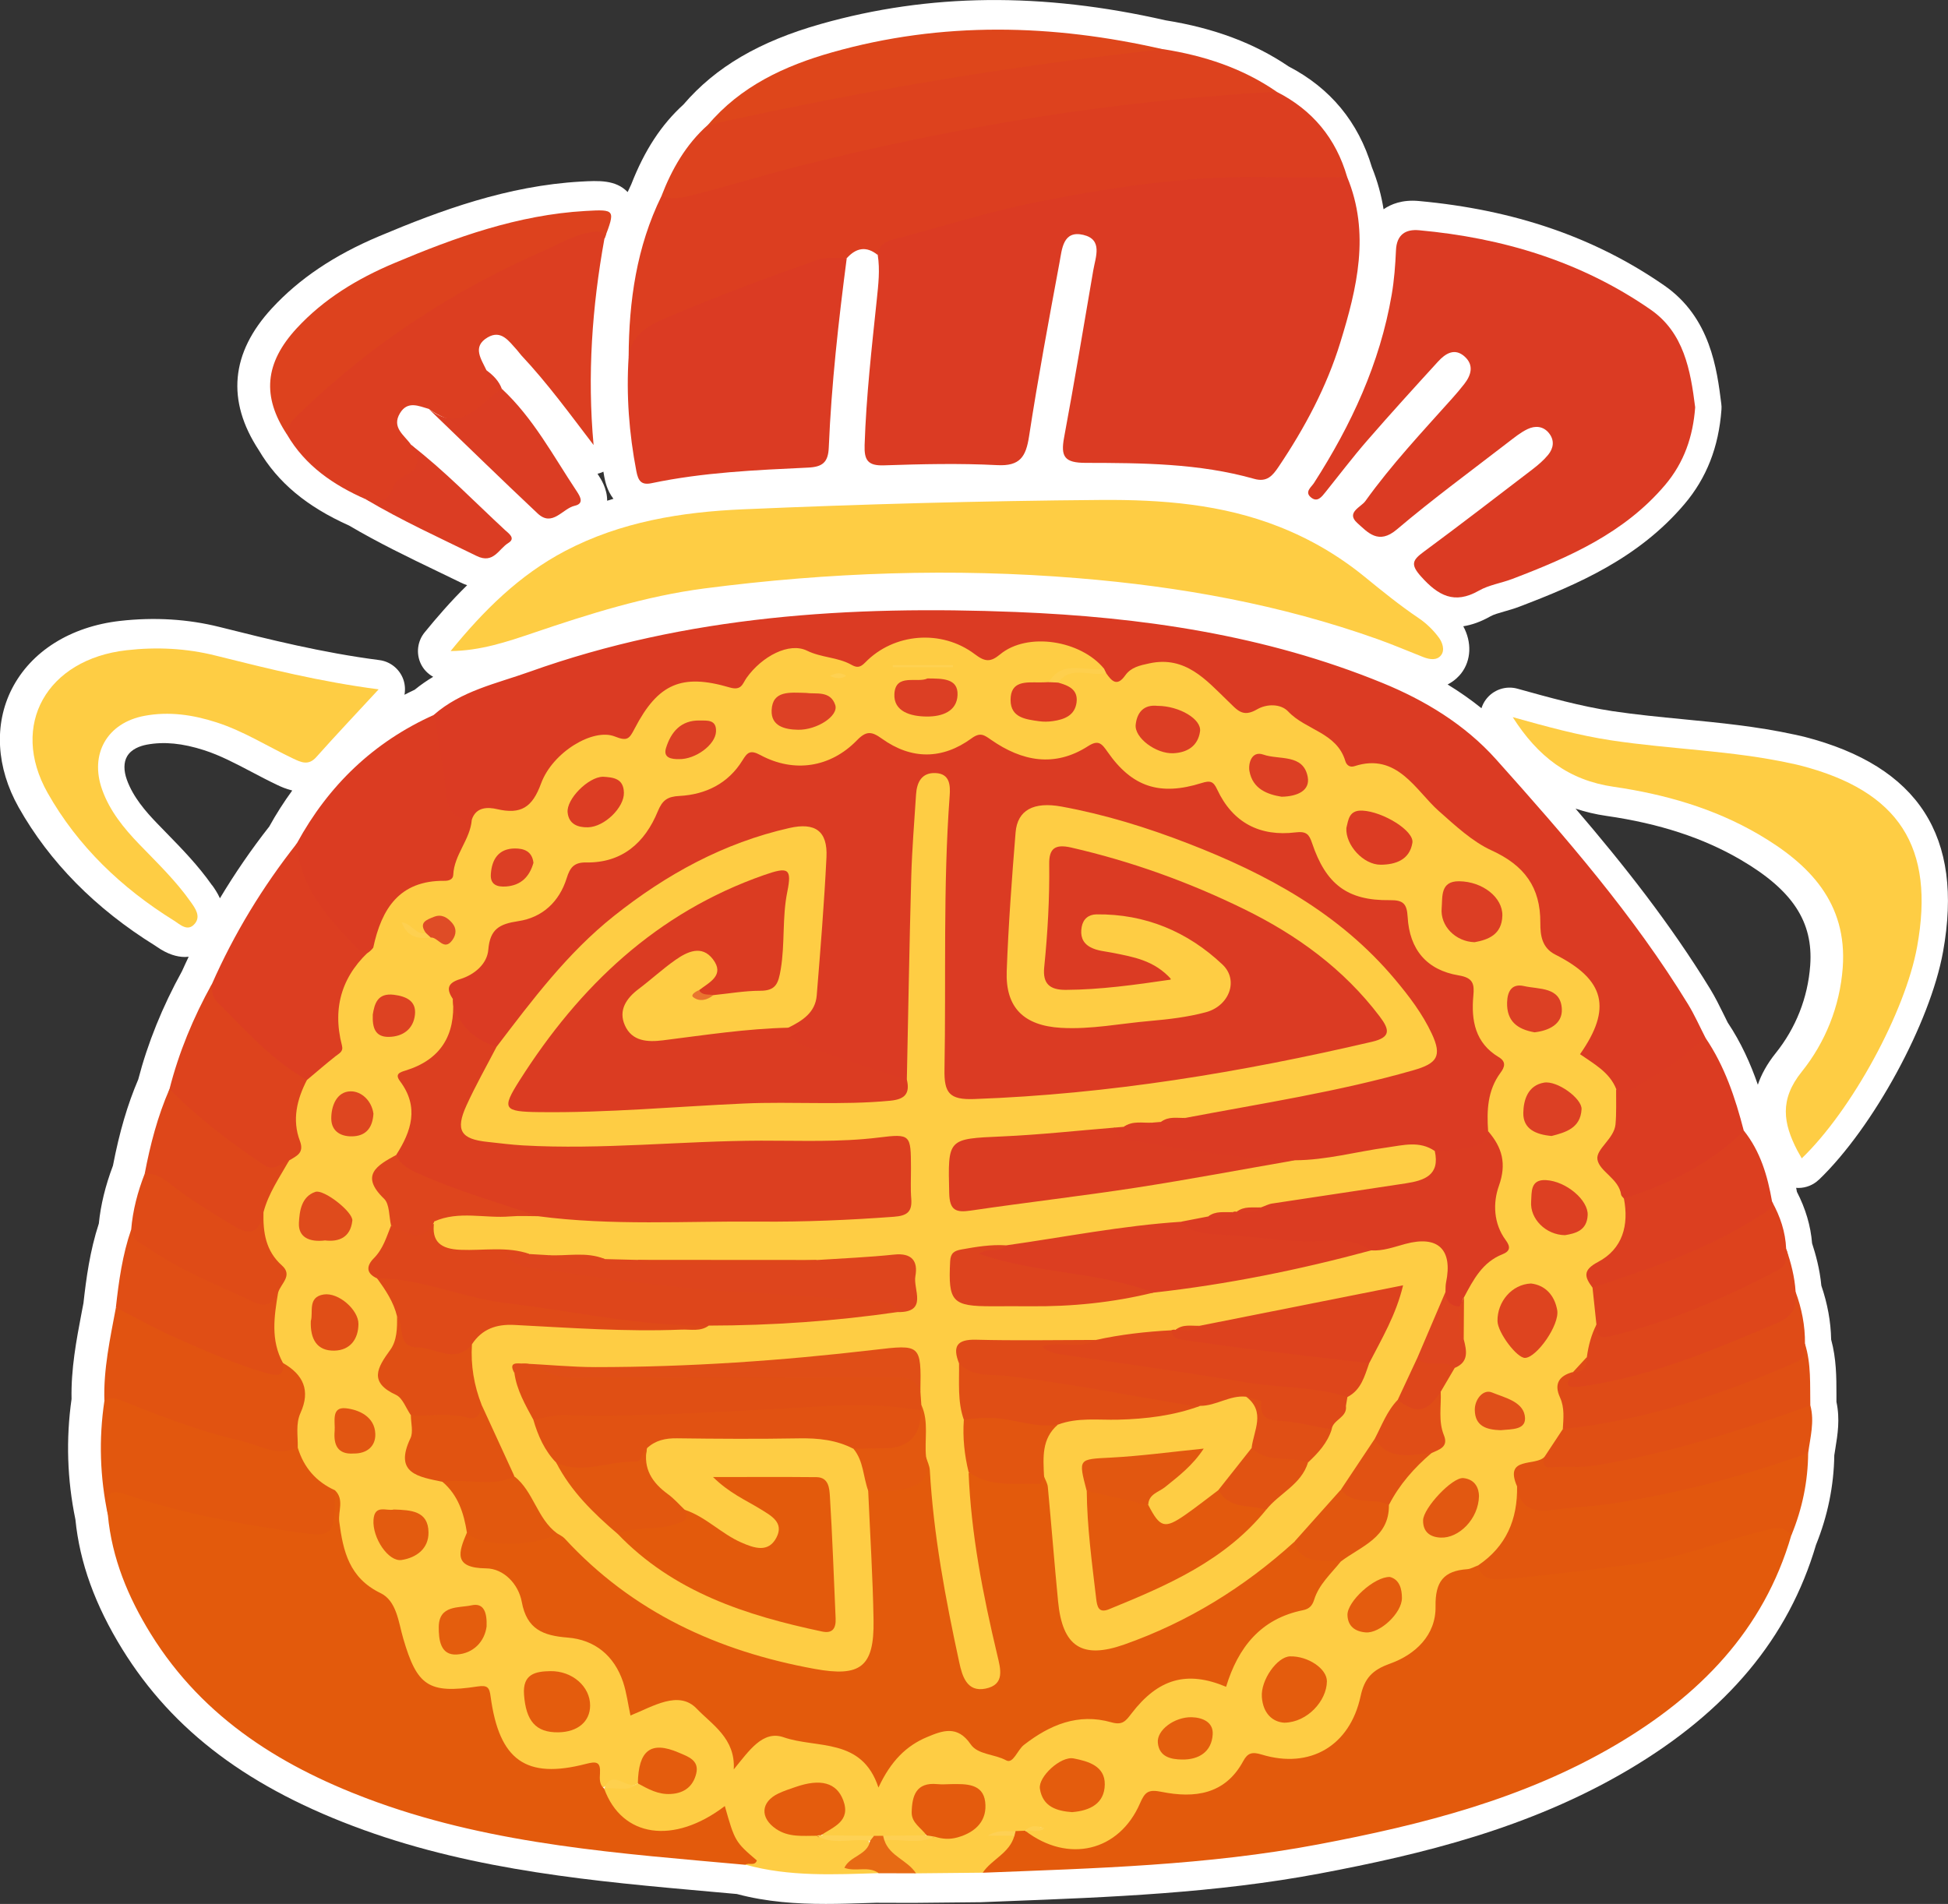 <?xml version="1.0" encoding="UTF-8"?><svg id="Layer_2" xmlns="http://www.w3.org/2000/svg" viewBox="0 0 353.41 345.48"><rect x="0" y="0" width="353.41" height="345.48" fill="#333333" stroke="none"/><defs><style>.cls-1{fill:#df4a18;}.cls-1,.cls-2,.cls-3,.cls-4,.cls-5,.cls-6,.cls-7,.cls-8,.cls-9,.cls-10,.cls-11,.cls-12,.cls-13,.cls-14,.cls-15,.cls-16,.cls-17,.cls-18,.cls-19,.cls-20,.cls-21,.cls-22,.cls-23,.cls-24,.cls-25,.cls-26,.cls-27,.cls-28,.cls-29,.cls-30,.cls-31,.cls-32,.cls-33,.cls-34,.cls-35,.cls-36,.cls-37,.cls-38,.cls-39,.cls-40,.cls-41,.cls-42,.cls-43,.cls-44,.cls-45,.cls-46,.cls-47,.cls-48,.cls-49,.cls-50,.cls-51,.cls-52,.cls-53,.cls-54,.cls-55,.cls-56,.cls-57,.cls-58,.cls-59,.cls-60,.cls-61,.cls-62,.cls-63,.cls-64,.cls-65,.cls-66,.cls-67{stroke-width:0px;}.cls-2{fill:#df4b1c;}.cls-3{fill:#df4b17;}.cls-4{fill:#df4c26;}.cls-5{fill:#dd4022;}.cls-6{fill:#e04e15;}.cls-7{fill:#e04e17;}.cls-8{fill:#db3b23;}.cls-9{fill:#e25612;}.cls-10{fill:#e25710;}.cls-11{fill:#e25510;}.cls-12{fill:#e2570f;}.cls-13{fill:#e2570e;}.cls-14{fill:#e2580e;}.cls-15{fill:#e25811;}.cls-16{fill:#dd4125;}.cls-17{fill:#e04f19;}.cls-18{fill:#e04f15;}.cls-19{fill:#e04f14;}.cls-20{fill:#e45e0e;}.cls-21{fill:#e45b0d;}.cls-22{fill:#e04d17;}.cls-23{fill:#e35b0f;}.cls-24{fill:#e35a0c;}.cls-25{fill:#e45d0d;}.cls-26{fill:#e3590d;}.cls-27{fill:#e3580f;}.cls-28{fill:#e45c0d;}.cls-29{fill:#e45c0e;}.cls-30{fill:#de441f;}.cls-31{fill:#de451d;}.cls-32{fill:#de451f;}.cls-33{fill:#e15212;}.cls-34{fill:#e15213;}.cls-35{fill:#e15311;}.cls-36{fill:#e15312;}.cls-37{fill:#de461b;}.cls-38{fill:#dd421e;}.cls-39{fill:#dd421d;}.cls-40{fill:#dd4222;}.cls-41{fill:#de471b;}.cls-42{fill:#de471a;}.cls-43{fill:#de4620;}.cls-44{fill:#dd431e;}.cls-45{fill:#dd431d;}.cls-46{fill:#dc3d23;}.cls-47{fill:#dc4024;}.cls-48{fill:#dc3c23;}.cls-49{fill:#db3d23;}.cls-50{fill:#db3c22;}.cls-51{fill:#dc3e20;}.cls-52{fill:#dc3e21;}.cls-53{fill:#dc3e24;}.cls-54{fill:#dc3f24;}.cls-55{fill:#dc3f20;}.cls-56{fill:#fed151;}.cls-57{fill:#fed050;}.cls-58{fill:#fed04e;}.cls-59{fill:#fed054;}.cls-60{fill:#fed053;}.cls-61{fill:#fecf4d;}.cls-62{fill:#fecd44;}.cls-63{fill:#fed150;}.cls-64{fill:#fed255;}.cls-65{fill:#fff;}.cls-66{fill:#e76a14;}.cls-67{fill:#e9742f;}</style></defs><g id="Layer_1-2"><path class="cls-65" d="m330.02,214.04c9.86-9.49,20.16-28.42,22.49-41.33,3.78-20.91-4.44-33.67-25.15-39.01,0,0,0,0,0,0-.55-.14-1.1-.26-1.65-.38l-.21-.04c-6.74-1.47-13.55-2.13-20.13-2.77-4.24-.41-8.62-.84-12.84-1.47-5.74-.87-11.58-2.5-17.22-4.07-2.13-.6-4.42.19-5.74,1.97-.36.48-.62,1.01-.8,1.57-1.9-1.53-3.95-2.97-6.14-4.31,1.29-.65,2.1-1.55,2.46-2.01,1.84-2.37,1.95-5.67.38-8.55,1.52-.24,3.16-.8,4.92-1.8.57-.33,1.53-.6,2.54-.89.84-.24,1.79-.51,2.75-.88,10.58-4.03,21.6-8.79,29.91-18.59,4.02-4.74,6.22-10.35,6.72-17.15.03-.35.02-.71-.03-1.06-.78-6.24-1.95-15.66-10.36-21.48-12.59-8.72-27.16-13.73-44.55-15.32-2.96-.27-5.02.57-6.36,1.5-.4-2.51-1.08-5.06-2.12-7.63-2.45-8.2-7.53-14.35-15.11-18.29-6.2-4.21-13.5-6.95-22.3-8.36-22.44-5.12-42.91-4.91-62.56.66-11.16,3.16-19.09,7.81-24.93,14.62-4.03,3.67-7.05,8.29-9.47,14.49-.22.46-.44.93-.65,1.39-2.17-2.25-5.26-2.08-8.51-1.9-13.27.75-25.42,5.21-36.57,9.91-8.14,3.43-14.51,7.71-19.47,13.09-7.46,8.09-8.26,16.75-2.37,25.73,3.46,5.87,8.67,10.23,16.37,13.68,5.29,3.12,10.79,5.78,16.12,8.34,1.38.66,2.76,1.33,4.13,2,.4.2.8.36,1.18.49-2.99,2.93-5.54,5.9-7.72,8.57-1.31,1.61-1.57,3.83-.68,5.7.49,1.02,1.29,1.83,2.24,2.35-1.15.69-2.27,1.46-3.36,2.35-.63.29-1.24.6-1.85.91.17-.92.11-1.89-.22-2.81-.68-1.88-2.36-3.23-4.34-3.48-10.4-1.35-19.85-3.72-28.99-6.01-5.75-1.44-11.83-1.81-18.07-1.1-8.98,1.03-16.12,5.52-19.6,12.32-3.29,6.45-2.84,14.28,1.22,21.5,5.61,9.95,13.95,18.4,24.79,25.12.09.06.18.12.28.19,1.95,1.36,3.66,1.85,5.11,1.85.23,0,.45-.02.67-.04-.41.87-.82,1.73-1.21,2.61-3.56,6.46-6.23,13.07-7.94,19.65-1.94,4.53-3.41,9.53-4.59,15.65-1.38,3.66-2.22,7.11-2.56,10.5-1.63,4.98-2.3,10.04-2.79,14.44-.11.59-.22,1.18-.34,1.77-.95,4.99-1.93,10.15-1.82,15.64-1.03,7.26-.8,14.6.7,21.85.78,7.84,3.57,15.54,8.51,23.54,9.22,14.91,23.14,25.33,43.8,32.8,20.53,7.41,42,9.33,62.77,11.18,1.64.15,3.28.29,4.92.44,5.44,1.45,10.84,1.8,16.15,1.8,2.53,0,5.03-.08,7.51-.16l1.56-.05,6.66.02s.04,0,.07,0l12.11-.12c.05,0,.1,0,.16,0l4.58-.18c18.72-.72,38.08-1.46,57.07-5.05,18.35-3.47,37.81-8.15,55.76-18.73,18-10.61,29.17-23.98,34.15-40.88,2.12-5.25,3.24-10.72,3.32-16.26.06-.44.14-.89.21-1.33.38-2.35.86-5.22.18-8.36,0-.47,0-.94,0-1.41,0-3.02-.01-6.42-.96-9.9-.06-3.24-.66-6.52-1.78-9.78-.28-3.05-1.06-5.78-1.68-7.68-.25-3.15-1.17-6.28-2.75-9.34-.04-.24-.09-.48-.14-.73.14.01.27.02.41.02,1.37,0,2.71-.53,3.71-1.5ZM108.53,86.16c-.04-.06-.09-.13-.13-.19.23-.06.46-.13.68-.21.13-.05.26-.11.39-.17.06.31.1.62.16.93.15.77.48,2.47,1.66,3.99-.38.11-.76.23-1.14.35.02-2.22-1.16-3.99-1.62-4.69Zm204.91,99.38c-.26-.52-.52-1.04-.77-1.56-.73-1.48-1.48-3.01-2.42-4.55-7.19-11.74-15.55-22.36-24.41-32.7,1.77.59,3.63,1.04,5.6,1.32,9.6,1.38,17.56,3.99,24.34,7.95,9.44,5.52,13.21,11.26,12.63,19.2-.43,5.84-2.6,11.34-6.27,15.91-1.57,1.96-2.6,3.87-3.23,5.72-1.3-3.76-3.02-7.63-5.47-11.29Zm-274.95-24.87l-.04-.06c-2.52-3.59-5.47-6.61-8.32-9.53-.53-.55-1.07-1.09-1.6-1.65-2.1-2.17-4.39-4.81-5.51-7.93-.6-1.66-.59-3.17.03-4.24.78-1.36,2.39-1.91,3.59-2.14,3.14-.58,6.46-.26,10.43,1.02,2.87.93,5.63,2.38,8.56,3.92,1.51.8,3.08,1.62,4.7,2.39.55.26,1.51.71,2.69.99-1.5,2.06-2.9,4.24-4.17,6.54-3.28,4.18-6.26,8.53-8.95,13.02-.44-.99-1-1.79-1.41-2.37Z"/><path class="cls-62" d="m178.29,339.81l-12.11.12c-2.1-1.02-4.36-1.83-5.59-4.03-.42-.74-1.33-1.66.17-2.33,2.79-.37,5.71.7,8.39-.77,1.91-.47,4-.1,5.8-1.17,1.58-.94,2.67-2.27,2.47-4.15-.23-2.17-2.02-2.56-3.79-2.66-1.83-.1-3.78-.48-5.42.58-1.71,1.09-1.67,2.76-1.11,4.56.35,1.13,2.19,2.26.22,3.56-2.3.03-4.6-.04-6.9.04-.68.25-1.36.41-2.09.27-2.75-.66-5.54-.16-8.3-.31-2.18-1.05-.45-1.87.24-2.58,1.27-1.3,2.33-2.62,1.1-4.44-1.14-1.68-2.83-2.52-4.78-1.78-2.36.9-6.19.65-6.13,4.05.05,3.26,3.52,2.99,5.99,3.35.84.13,1.68.29,2.3.96,2.82,1.01,5.75.11,8.6.5,2.03,3.57-1.43,3.68-3.01,4.9-.64.18.24.86-.1.4-.1-.13,0-.22.31-.3,1.88-.5,3.87-1.38,4.9,1.31-8.11.25-16.24.68-24.19-1.53,1.21-2.4-1.94-2.01-2.28-3.61-.98-4.63-3.14-4.73-7.13-2.42-4.45,2.57-11.46.62-14.89-3.17-1.19-1.32-2.66-2.76-1.14-4.81,1.74-1.33,3.75.41,5.52-.5,1.87-1.22,3.54.46,5.34.39,1.81-.07,3.53-.29,4.11-2.3.46-1.59-.79-2.31-1.99-2.85-1.74-.78-3.52-1.4-5.02.5-.98,1.24-.88,3.04-2.19,4.1-2.04,1.15-4.55-.92-6.49.94-1.37-2.43-3.05-3.23-6.13-2.73-7.56,1.24-13.57-3.18-14.74-10.77-.51-3.29-1.87-3.76-4.77-3.62-5.87.27-8.65-1.75-10.52-7.3-.86-2.57-1.82-5.08-2.81-7.6-.42-1.08-.89-2.13-1.94-2.72-5.98-3.32-7.65-8.8-7.69-15.13,0-1.13.1-2.29-.6-3.3-3-2.38-6.02-4.75-6.7-8.87-.45-1.81-.66-3.74.01-5.43,1.6-4.01.35-7.1-2.61-9.81-2.83-3.98-2.1-8.26-1.1-12.56.85-2.22,1.05-4.24-.64-6.36-1.95-2.44-2.21-5.48-1.93-8.54.76-3.7,2.8-6.78,4.82-9.87,1.42-1.47,1.33-3.26,1.17-5.13-.28-3.27.01-6.45,1.98-9.26,1.17-1.41,2.5-2.69,3.91-3.85,1.3-1.07,1.94-2.28,1.77-4.03-.65-6.53,1.07-12.2,6.25-16.55,1.51-6.81,4.9-11.74,12.45-12.58,1.24-.14,2.09-.98,2.34-2.19.58-2.82,2.42-5.13,3.04-7.92,1.16-3.22,3.92-2.95,6.44-2.71,2.82.27,4.26-.73,5.61-3.31,3.08-5.91,7.34-10.61,14.9-9.99,1.8.15,2.53-.93,3.3-2.17,1.44-2.32,3.21-4.36,5.43-5.97,2.8-2.02,5.85-3.02,9.25-1.81,2.53.91,4.28.7,6.24-1.64,3.28-3.92,7.64-5.13,12.72-3.22,3.78,1.42,7.19,1.94,10.99-1.23,5.05-4.21,10.93-1.8,16.17.41,2.47,1.04,4.26,1.38,6.7.02,5.41-3.02,10.77-1.7,15.86,1.1,1.24.68,2.97,1.44,2.17,3.54-3.21.88-7.25-1.51-9.65,2.49-1.07.82-2.37.76-3.61.96-1.17.19-2.28.54-2.27,1.99,0,1.33.99,1.93,2.12,2.3.95.31,1.93.36,2.92.3,1.41-.09,2.91-.18,3.67-1.61.77-1.46-.45-2.32-1.24-3.26-.37-.44-.66-.9-.61-1.51,2.31-2.84,5.48-.9,8.19-1.48,1.12-.14,2.35.33,3.36-.34,7.55-5.02,13.59-1.5,19.05,3.64,2.18,2.05,4,3.3,7.06,2.28,1.79-.59,3.84-.19,5.28,1.08,3.08,2.72,7.38,3.9,9.62,7.67.53.9,1.43,1.47,2.51,1.37,6.98-.67,10.75,4.85,14.84,8.66,3.17,2.95,6.31,5.72,10.09,7.52,5.49,2.62,8.39,6.71,8.72,12.64.17,3.08,1.03,5.3,4.13,6.78,6.01,2.88,8.15,9.06,5.21,15.15-1.11,2.29-1.13,3.47,1.09,4.77,1.64.96,2.59,2.62,3.07,4.49.53,4.03.6,7.99-2.11,11.4-1,1.26-.36,2.04.51,2.9,1.56,1.53,2.55,3.41,3.17,5.49,1.05,5.14-.27,9.44-4.68,12.5-1.61,1.12-1.64,2.42-1.02,4,.53,2.11,1.19,4.2.68,6.41-.62,2.03-.91,4.16-1.81,6.11-.58,1.14-1.47,2.01-2.4,2.86-.29.27-.61.51-.93.74-1.55.83-1.72,2.1-1.25,3.65.59,1.94.81,3.92.17,5.91-.9,2.06-1.82,4.09-3.68,5.5-1.91,1.37-5.66,1.19-4.43,5.24.09,6.3-2.18,11.37-7.67,14.77-1.14.6-2.36,1.01-3.61,1.29-2.1.47-3.16,1.7-3.21,3.89-.16,6.71-4.07,10.7-9.85,13.14-2.07.87-3.05,2.23-3.69,4.29-3.12,10.13-8.09,13.37-18.7,12.22-1.64-.18-2.76.28-3.66,1.55-3.05,4.29-7.4,5.69-12.37,5.12-3.24-.37-5.09.54-6.83,3.49-4.54,7.69-14.78,8.93-20.79,2.88.63-1.41,1.79-.95,3.17-.8.26,0-.17-.56-.28-.47-.86.6-2.19-.11-2.94,1-.55.34-1.13.31-1.72.15-1.3-.28-2.74.49-3.29.05.56.22,1.95-.21,3.23.02.15,3.56-.67,4.59-5.65,7.05Z"/><path class="cls-8" d="m244.4,32.11c4.22,10.2,1.79,20.21-1.24,30.04-2.48,8.07-6.46,15.51-11.18,22.53-1.11,1.65-2.13,2.87-4.45,2.21-10-2.83-20.3-2.88-30.56-2.9-3.83,0-4.57-1.11-3.92-4.6,1.88-10.08,3.55-20.21,5.29-30.32.42-2.46,1.78-5.6-1.8-6.45-3.71-.88-3.87,2.61-4.32,5.01-1.95,10.5-3.91,21.01-5.53,31.57-.57,3.69-1.64,5.42-5.79,5.2-6.83-.35-13.7-.19-20.54.04-2.94.1-3.59-.97-3.5-3.69.29-8.84,1.29-17.62,2.21-26.4.28-2.71.6-5.38.17-8.09-.93-3.13,1.59-3.53,3.49-4.2,6.31-2.23,12.78-4,19.27-5.5,19.05-4.39,38.36-6.6,57.95-5.67,1.58.07,3.13.18,4.44,1.22Z"/><path class="cls-24" d="m186.02,332.22c7.74,5.93,17.01,3.77,20.81-5.01.9-2.08,1.52-2.55,3.94-2.06,5.89,1.18,11.48.52,14.77-5.57.82-1.52,1.62-1.73,3.37-1.2,8.74,2.66,15.99-1.56,17.93-10.59.71-3.28,2.13-4.76,5.34-5.91,4.6-1.64,8.35-5.18,8.26-10.38-.07-4.53,1.49-6.45,5.74-6.76.68-.05,1.34-.46,2.01-.7,4.6,1.85,9.28.66,13.92.35,12.29-.83,24.17-3.69,35.9-7.29,1.5-.46,3.03-.94,4.61-.67,1.16.2,2.77.12,2.37,2.14-5.03,17.34-16.73,29.14-31.81,38.03-16.71,9.85-35.21,14.52-54.04,18.08-20.11,3.81-40.49,4.34-60.86,5.14,1.66-2.46,4.91-3.55,5.75-6.72-.23-.36-.16-.64.22-.84.58-.02,1.16-.04,1.74-.06l.02.02Z"/><path class="cls-8" d="m200.3,121.34c-4.23-5.16-13.91-6.71-18.86-2.6-1.76,1.46-2.75,1.36-4.6-.04-6.04-4.56-14.71-3.82-19.88,1.52-.96.99-1.57.93-2.51.4-2.49-1.39-5.41-1.26-8.04-2.55-3.25-1.59-8.17,1.02-10.95,4.91-.76,1.06-.89,2.41-3.09,1.76-8.7-2.56-12.99-.69-17.22,7.44-.99,1.91-1.34,2.36-3.61,1.46-3.93-1.57-11.29,2.83-13.38,8.53-1.6,4.37-3.66,5.65-8,4.65-1.59-.37-3.82-.47-4.58,1.96-1.57,2.11-2.73.58-3.72-.55-1.35-1.53-2.16-3.49-2.22-5.47-.13-4.37-2.26-8.59-.93-13.05,4.99-4.37,11.31-5.65,17.33-7.8,28.64-10.24,58.27-12.05,88.27-10.86,22.8.91,45.27,4.19,66.5,12.88,7.61,3.11,14.92,7.5,20.6,13.85,12.58,14.06,24.95,28.29,34.84,44.45,1.18,1.93,2.1,4.02,3.14,6.04.37.98-.16,1.7-.85,2.19-3.68,2.61-7.09,5.66-11.27,7.5-1.31.57-2.84,1.79-4.03-.29-1.21-3.12-4.07-4.61-6.59-6.38,5.84-8.31,4.53-13.52-4.48-18.07-2.44-1.23-2.73-3.5-2.72-5.74.04-6.46-2.86-10.43-8.85-13.17-3.48-1.59-6.55-4.47-9.6-7.17-4.14-3.67-7.51-10.65-15.28-8.11-.8.26-1.42-.16-1.65-.93-1.53-5.18-7.19-5.62-10.35-8.98-1.36-1.45-3.9-1.43-5.67-.4-2.65,1.54-3.57.12-5.39-1.62-3.84-3.7-7.6-8.14-14.13-6.73-1.77.38-3.35.71-4.4,2.2-1.49,2.11-2.46,1-3.45-.42-.43-.12-.55-.39-.38-.79Z"/><path class="cls-24" d="m60.79,270.44c1.71,1.69.52,3.79.76,5.69.7,5.37,1.81,10.2,7.49,12.95,2.94,1.42,3.26,5.32,4.12,8.25,2.5,8.53,4.52,10.07,13.49,8.69,1.85-.28,2.15.24,2.36,1.84,1.56,11.57,6.42,15.03,17.3,12.21,1.92-.5,2.67-.37,2.54,1.72-.06.98-.13,2.03.76,2.77h0c3.22,8.87,12.62,10.23,21.89,3.16,1.81,6.39,1.89,6.53,5.81,9.87-.37,1.11-1.49.31-2.08.79-22.57-2.05-45.23-3.57-66.83-11.36-16.77-6.06-31.43-14.99-41.07-30.58-4.08-6.6-7.03-13.68-7.76-21.53-.72-5.21.01-6.02,5.01-4.44,8.97,2.84,18.11,4.73,27.41,6.05,6.22.88,6.2.95,8.04-5.08.13-.42.44-.72.75-1.01Z"/><path class="cls-8" d="m307.54,73.93c-.39,5.24-1.98,9.97-5.46,14.08-7.4,8.73-17.42,13.12-27.74,17.05-2,.76-4.22,1.08-6.04,2.12-4.47,2.55-7.4.88-10.5-2.58-1.98-2.21-1.51-2.99.49-4.47,6.65-4.91,13.2-9.96,19.77-14.99,1.01-.78,2.01-1.63,2.81-2.61.97-1.19,1.2-2.61.15-3.93-1.06-1.32-2.53-1.38-3.88-.74-1.27.6-2.39,1.53-3.52,2.39-6.77,5.23-13.69,10.3-20.21,15.83-3.31,2.81-5.24.56-7.18-1.19-2.1-1.89.71-2.88,1.48-3.97,4.74-6.62,10.32-12.56,15.74-18.62.76-.85,1.5-1.72,2.2-2.62,1.27-1.63,1.78-3.43.08-4.97-1.82-1.65-3.5-.56-4.83.89-4.33,4.74-8.65,9.49-12.86,14.34-2.62,3.01-5.03,6.2-7.53,9.31-.73.91-1.53,2.03-2.75.94-1.08-.96.15-1.81.62-2.54,6.77-10.54,11.97-21.72,14.1-34.16.46-2.66.66-5.38.78-8.08.12-2.81,1.72-3.86,4.19-3.63,15.16,1.38,29.39,5.66,41.99,14.39,6.05,4.19,7.25,10.96,8.1,17.74Z"/><path class="cls-62" d="m81.75,118.14c5.97-7.33,12.45-13.79,20.79-18.17,10.1-5.3,21.12-7.07,32.23-7.55,21.64-.94,43.3-1.53,64.96-1.7,10.95-.08,21.94.74,32.38,4.88,5.64,2.23,10.77,5.24,15.44,9.04,3.21,2.62,6.41,5.22,9.85,7.54,1.39.94,2.66,2.18,3.65,3.53.6.82,1.14,2.22.39,3.19-.76.98-2.06.78-3.18.35-2.79-1.09-5.54-2.28-8.36-3.28-17.57-6.26-35.73-9.53-54.28-11.05-22.69-1.87-45.3-1.07-67.84,1.86-10.64,1.39-20.85,4.61-30.98,8.05-4.83,1.64-9.67,3.26-15.04,3.31Z"/><path class="cls-51" d="m244.4,32.11c-4.56.02-9.12.15-13.67.03-14.51-.37-28.72,1.75-42.9,4.59-8.62,1.73-16.94,4.42-25.42,6.62-1.6.41-3.01.97-3.17,2.92-2.06-1.67-3.91-1.31-5.61.57-9.68,2.87-19.12,6.43-28.49,10.18-4.3,1.73-8.48,3.56-11.09,7.7.05-10.1,1.44-19.93,5.95-29.13,17.94-5.21,36.04-9.73,54.4-13.21,17.11-3.24,34.27-6,51.74-6.23,1.87-.02,3.68-.16,5.46.5,6.51,3.3,10.77,8.45,12.8,15.46Z"/><path class="cls-62" d="m326.87,210.18c-.38-.68-.6-1.05-.8-1.42-2.54-4.91-3.28-9.21.8-14.28,4.25-5.29,6.92-11.83,7.44-18.87.87-11.8-6.07-18.84-15.26-24.21-8.1-4.74-17.1-7.3-26.28-8.63-8.22-1.19-13.78-5.5-18.33-12.64,6.16,1.72,11.93,3.31,17.86,4.21,10.85,1.64,21.87,1.83,32.63,4.18.56.12,1.12.24,1.67.38,17.93,4.62,24.49,14.78,21.21,32.87-2.13,11.8-11.81,29.64-20.94,38.43Z"/><path class="cls-8" d="m114.05,64.72c.62-4.17,3.6-5.69,7.16-7.2,8.87-3.76,17.87-7.1,26.94-10.31,1.83-.65,3.64-.39,5.47-.38-1.49,11.42-2.78,22.86-3.26,34.36-.11,2.7-1.12,3.54-3.77,3.66-9.51.45-19.03.86-28.39,2.83-1.9.4-2.42-.48-2.75-2.18-1.32-6.88-1.85-13.79-1.4-20.78Z"/><path class="cls-52" d="m66.35,90.59c-5.85-2.58-10.97-6.06-14.28-11.74-1.03-2.62.89-4.02,2.4-5.44,9.3-8.75,19.43-16.4,30.7-22.45,5.79-3.1,11.68-6.03,17.78-8.5,1.6-.65,3.2-1.29,4.93-1.36,1.49-.06,2.7.31,1.77,2.24-2.23,12.33-3.12,24.73-1.96,37.41-4.3-5.63-8.37-11.22-13.1-16.26-.29-.31-.52-.68-.81-.99-1.44-1.56-2.83-3.74-5.32-2.27-2.85,1.69-1.15,3.92-.21,5.95.74,1.29,1.53,2.55,2.8,3.4v-.04c-3.16,6.22-7.85,7.51-13.25,3.66-1.86-.53-3.84-1.51-5.22.75-1.61,2.64.8,4.01,1.99,5.75,2.74,2.25,2.56,4.36-.29,6.38-.81.57-1.63,1.23-2.05,2.11-1.42,2.97-3.52,2.67-5.89,1.37Z"/><path class="cls-62" d="m68.7,125.08c-4.19,4.54-7.81,8.36-11.31,12.29-1.41,1.59-2.72.98-4.2.28-4.63-2.2-8.99-4.99-13.91-6.57-4.27-1.38-8.61-2.02-13.05-1.19-6.79,1.26-10.03,6.93-7.68,13.45,1.38,3.84,3.91,6.94,6.69,9.83,3.27,3.39,6.68,6.66,9.39,10.53.8,1.13,1.83,2.56.72,3.9-1.3,1.57-2.69.13-3.77-.54-9.5-5.89-17.48-13.51-22.95-23.2-6.94-12.32-.1-24.23,14.32-25.87,5.44-.62,10.85-.36,16.16.97,9.51,2.38,19.02,4.75,29.6,6.13Z"/><path class="cls-38" d="m231.6,16.65c-29.32,1.57-58.13,6.29-86.59,13.48-6.73,1.7-13.34,3.79-20.08,5.45-1.73.43-3.29.54-4.93,0,1.89-4.89,4.43-9.36,8.41-12.9,1.8-1.18,3.66-2.11,5.83-2.52,17.24-3.22,34.27-7.62,51.75-9.39,8.32-.84,16.59-2.54,25.03-1.85,7.38,1.17,14.36,3.42,20.57,7.71Z"/><path class="cls-50" d="m78.71,129.72c.85,3.81,1.34,7.67,1.93,11.52.46,2.97-.23,7.39,4.95,7.54-.29,3.6-3.21,6.31-3.36,9.98-.03.83-.83,1.08-1.59,1.07-8.17-.09-11.42,5.07-12.92,12.11-1.2,1.61-2.69,1.6-4.01.38-4.73-4.37-8.59-9.36-10.4-15.68-.37-1.29-.16-2.52.57-3.65,5.72-10.48,13.89-18.34,24.82-23.26Z"/><path class="cls-13" d="m325,278.56c-1.61-1.97-3.55-1.15-5.47-.68-7.7,1.88-15.1,4.95-23.03,5.94-7.85.98-15.69,2.08-23.58,2.7-1.44.11-4.27.4-4.73-2.49,5.08-3.43,7.15-8.34,7.04-14.33,3.15,3.42,7.01,3.15,11.21,2.63,12.52-1.57,24.78-4.15,36.7-8.31,1.55-.54,3.17-1.5,4.9-.36-.04,5.16-1.07,10.12-3.03,14.89Z"/><path class="cls-38" d="m109.66,43.35c-.13-1.28-.68-1.44-2.01-1.28-3.22.39-5.92,2.08-8.74,3.31-16.4,7.19-31.25,16.79-44.18,29.27-1.22,1.18-2.64,2.25-2.66,4.2-4.57-6.9-4.06-12.97,1.76-19.28,4.92-5.33,11.01-9,17.61-11.79,11.16-4.71,22.53-8.8,34.79-9.5,5.42-.31,5.43-.23,3.42,5.06Z"/><path class="cls-52" d="m53.89,152.99c.45,8.09,5.62,13.5,10.76,18.92,1.05,1.1,2.05.42,3.08.03-5.57,4.75-7.54,10.67-5.69,17.79.29,1.11-.51,1.4-1.17,1.93-1.76,1.39-3.45,2.86-5.17,4.3-1.78.61-2.94-.53-4.19-1.45-4.23-3.14-7.89-6.9-11.56-10.65-1.47-1.49-2.59-3.05-1.52-5.26,4.05-9.2,9.24-17.72,15.47-25.61Z"/><path class="cls-13" d="m60.79,270.44c-.07,8.9-.13,8.59-9.2,7.26-9.81-1.44-19.45-3.37-28.83-6.54-4.59-1.55-2.65,2.07-3.18,3.77-1.45-6.87-1.68-13.78-.64-20.73,1.36-2.51,3.24-1.08,4.81-.49,9.87,3.74,19.87,6.99,30.26,8.94,1.08,3.62,3.33,6.22,6.77,7.78Z"/><path class="cls-37" d="m211.03,8.94c-27.8,3-55.33,7.66-82.62,13.76,5.95-7.07,13.97-10.77,22.54-13.2,19.94-5.65,40.01-5.16,60.08-.55Z"/><path class="cls-35" d="m54.02,262.66c-3.74,1.75-7.08-.48-10.48-1.26-7.36-1.69-14.42-4.42-21.42-7.24-1.17-.47-2.12-.72-3.18.04-.19-5.76,1.05-11.34,2.09-16.94,6.02.86,10.79,4.77,16.34,6.8,3.05,1.11,6.12,2.2,9.12,3.46,1.65.69,3.28.83,4.86-.19,3.67,2.1,5.02,4.97,3.17,9.05-.91,2-.45,4.18-.5,6.28Z"/><path class="cls-50" d="m293.23,197.67c1.71,1.01,2.97-.27,4.25-.95,4.31-2.32,8.26-5.16,11.9-8.44,3.51,5.14,5.44,10.94,6.98,16.89.51,1.74-.71,2.65-1.83,3.44-5.11,3.6-10.62,6.49-16.31,9.04-1.22.55-2.46.64-3.63-.19-.16-.22-.44-.43-.48-.67-.41-2.94-3.94-4.19-4.3-6.4-.31-1.89,3.05-3.75,3.28-6.38.19-2.1.09-4.23.11-6.34Z"/><path class="cls-45" d="m38.41,178.6c.06,1.14.05,2.28.96,3.18,5.13,5.08,9.88,10.6,16.32,14.18-1.83,3.53-2.73,7.24-1.28,11.07.84,2.22-.64,2.73-1.95,3.54-1.51,1.68-3.01,2.9-5.47,1.41-5.65-3.43-10.57-7.79-15.55-12.07-.63-.54-1.08-1.34-.69-2.29,1.7-6.68,4.33-12.99,7.66-19.01Z"/><path class="cls-35" d="m328.04,263.67c-11.51,4.11-23.28,7.25-35.36,9.13-3.63.56-7.33.69-10.97,1.19-3.5.48-6.01-.28-6.48-4.27-2.42-5.58,3.38-3.55,5-5.39,3.2,1.19,6.44.8,9.68.22,11.07-1.98,21.98-4.55,32.45-8.78,1.89-.76,3.88-2.02,6.08-.73.78,2.92-.02,5.77-.4,8.63Z"/><path class="cls-55" d="m294.6,217.45c8.13-2.55,15.64-6.2,21.77-12.29,3.01,3.77,4.31,8.22,5.12,12.87.78,1.51-.13,2.44-1.22,3.17-9.16,6.09-19.36,9.79-29.8,12.95-.56.17-1.1-.12-1.55-.5-1.44-1.92-1.84-3.16.98-4.65,4.49-2.37,5.65-6.67,4.71-11.55Z"/><path class="cls-6" d="m51.35,247.33c.2,2.36-.88,2.42-2.83,1.88-5.74-1.6-11.14-4.05-16.57-6.43-3.73-1.64-7.29-3.67-10.93-5.52.53-4.79,1.19-9.55,2.77-14.13,6.16,4.55,13,7.84,19.93,11.01,2.27,1.04,4.43,1.42,6.74.37-.72,4.34-1.4,8.68.88,12.82Z"/><path class="cls-39" d="m288.92,233.65c10.41-3.47,20.84-6.88,30.14-12.93,1.07-.69,2.4-1.07,2.42-2.68,1.49,2.67,2.44,5.49,2.57,8.57.83,2.3.4,4.1-1.89,5.35-9,4.88-18.44,8.69-28.33,11.32-2.05.55-5.34,1.66-4.2-2.92-.24-2.23-.47-4.47-.71-6.7Z"/><path class="cls-19" d="m328.44,255.03c-12.72,4.54-25.55,8.67-38.93,10.88-2.72.45-5.41.15-8.1.33-1.64.1-1.48-.85-1.18-1.92,1.1-1.67,2.2-3.34,3.3-5,5.24-2.4,11-2.83,16.49-4.25,7.9-2.04,15.53-4.73,22.99-7.99,1.76-.77,2.98-2.16,4.45-3.25,1.15,3.66.9,7.45.97,11.21Z"/><path class="cls-3" d="m327.47,243.82c-.06,1.28,0,2.66-1.44,3.28-13.63,5.95-27.61,10.65-42.5,12.21.11-1.93.34-3.87-.51-5.73-1.14-2.49-.16-3.93,2.32-4.61-.19,2.35,1.43,1.59,2.54,1.39,10.53-1.93,20.55-5.41,30.3-9.79,3.17-1.42,6.21-2.69,7.57-6.19,1.12,3.04,1.75,6.18,1.71,9.43Z"/><path class="cls-37" d="m325.75,234.39c.3,2.65-.43,4.44-3.21,5.62-10.55,4.46-21.07,8.97-32.42,11.05-1.24.23-2.49.46-3.74.58-3.45.34-1.38-1.51-1.04-2.67,0,0,0,.05,0,.05,1.22-.58,2.19-1.39,2.55-2.77.28-2.06.8-4.05,1.75-5.91.1,1.48-.02,2.72,2.38,2.15,10.83-2.59,20.94-6.94,30.73-12.12,1.65-.87,1.11-2.43,1.31-3.78.85,2.53,1.54,5.11,1.7,7.79Z"/><path class="cls-3" d="m50.47,234.51c-1.04,1.76-1.86,2.97-4.5,1.73-6.51-3.06-13.21-5.72-19.18-9.8-1.22-.83-2.89-1.4-2.99-3.31.28-3.51,1.18-6.87,2.45-10.14,2.17-1.45,3.77.05,5.34,1.15,3,2.11,5.98,4.23,9.11,6.15,2.52,1.55,4.85,2.35,7.1-.32-.09,3.64.39,7.02,3.35,9.66,2.03,1.81-.2,3.28-.68,4.88Z"/><path class="cls-42" d="m47.8,219.98c-.68,3.75-2.31,4.4-5.67,2.32-3.48-2.16-6.99-4.21-10.25-6.71-1.64-1.25-3.26-2.8-5.63-2.59,1-5.27,2.34-10.44,4.5-15.38,5.18,5.24,11,9.65,17.1,13.75,2,1.34,3.11-.39,4.61-.8-1.72,3.05-3.76,5.95-4.66,9.41Z"/><path class="cls-49" d="m77.8,74.22c6.03,4.62,9.21-1.1,13.25-3.66,5.72,5.32,9.32,12.19,13.58,18.58.7,1.05,1.33,2.25-.35,2.63-2.24.5-4.05,3.93-6.74,1.4-6.65-6.25-13.17-12.63-19.74-18.95Z"/><path class="cls-49" d="m66.35,90.59c2.14.45,4.09.66,4.95-2.14.25-.83,1.2-1.67,2.03-2.06,3.03-1.39,2.82-3.34,1.24-5.67,6.11,4.71,11.44,10.28,17.09,15.5.62.57,1.96,1.46.56,2.31-1.74,1.06-2.68,3.85-5.73,2.36-6.78-3.32-13.64-6.44-20.14-10.3Z"/><path class="cls-66" d="m158.56,333.13c.55,0,1.1,0,1.66-.01.26.13.38.3.36.5-.02.22-.06.33-.13.33.97,2.89,4.23,3.6,5.73,5.98-2.25,0-4.5-.01-6.75-.02-1.87-1.39-4.12-.2-6.24-.98,1.01-2.18,4.21-2.29,4.66-4.89.08-.43.32-.74.72-.92Z"/><path class="cls-49" d="m91.05,70.59c-1.78-.44-2.75-1.54-2.8-3.4,1.22.9,2.28,1.93,2.8,3.4Z"/><path class="cls-8" d="m82.2,181.35c-1.19-1.8-1.16-2.94,1.3-3.69,2.56-.79,4.88-2.73,5.09-5.33.31-3.77,2.04-4.67,5.43-5.18,4.36-.65,7.45-3.49,8.8-7.83.57-1.81,1.26-2.86,3.5-2.82,6.52.11,10.67-3.55,13.02-9.28.83-2.01,1.73-2.68,3.94-2.79,4.76-.26,8.83-2.25,11.43-6.47.88-1.43,1.4-1.94,3.24-.95,6.1,3.29,12.71,2.27,17.52-2.68,1.7-1.75,2.67-1.63,4.52-.3,5.35,3.84,10.96,3.82,16.27-.05,1.6-1.17,2.28-.62,3.57.28,5.58,3.88,11.49,5.04,17.56,1.14,1.87-1.2,2.47-.52,3.56,1.05,4.42,6.35,9.47,8.02,17.04,5.64,1.62-.51,2.16-.29,2.84,1.18,2.82,6.03,7.76,8.57,14.23,7.77,1.97-.24,2.45.38,2.97,1.92,2.52,7.51,6.42,10.48,14.1,10.38,2.46-.03,3.11.64,3.25,3.05.33,5.91,3.46,9.64,9.26,10.6,2.67.44,2.85,1.61,2.66,3.68-.42,4.5.33,8.59,4.6,11.15,1.44.86,1.05,1.86.33,2.83-2.38,3.22-2.51,6.88-2.25,10.64.93,2.29-.67,3.08-2.31,3.71-2.3.88-4.7,1.15-7.15.8-4.52-1.18-8.96-.29-13.42.46-4.03.68-8.03,1.65-12.16,1.5-9.47-.35-18.83-1.66-28.14-3.33-2.09-.37-4.73-.41-4.93-3.57.29-.75.94-1.04,1.64-1.25,1.77-.39,3.63-.06,5.37-.68.65-.17,1.31-.28,1.98-.33,1.55-.05,3.09-.13,4.52-.86,9.99-2.46,20.27-3.45,30.24-6.01,3.32-.85,6.63-1.75,9.94-2.62,3.45-.9,4.17-2.46,2.64-5.7-1.59-3.37-3.86-6.31-6.32-9.13-8.14-9.34-18.08-16.12-29.38-21.01-9.33-4.04-18.83-7.55-28.87-9.38-6.15-1.12-7.44-.02-8.42,6.24-1.13,7.22-.56,14.53-1.32,21.79-.58,5.52,2.87,9.04,8.41,9.23,8.3.27,16.51-.97,24.67-2.38,2.01-.35,3.86-1.28,4.31-3.62.44-2.26-.66-3.89-2.39-5.12-5.08-3.62-10.62-6.19-16.91-6.76-1.47-.13-3.56-.48-3.82,1.65-.26,2.08,1.77,2.31,3.28,2.6,2.82.54,5.58,1.27,8.16,2.52,1.42.69,3.04,1.56,2.85,3.36-.18,1.71-2.03,1.93-3.36,2.09-5.24.63-10.45,1.6-15.77,1.3-3.27-.18-5.28-1.8-5.03-5.08.49-6.41.59-12.82.97-19.23.18-3.14,2.12-4.6,5.32-3.81,18.65,4.57,36.3,11.23,50.84,24.36,1.91,1.73,3.56,3.71,5.04,5.82,3.09,4.4,2.52,6.15-2.58,7.6-8.4,2.4-16.98,3.97-25.59,5.29-14.81,2.28-29.61,4.78-44.67,4.81-6.96.01-7.47-.53-7.48-7.62-.02-11,.04-22-.03-33-.03-4.72,1.32-9.36.84-14.09-.13-1.31.34-3.36-1.6-3.41-1.85-.05-1.74,1.95-1.91,3.31-.54,4.39-1.1,8.78-.92,13.23.47,11.14-1.37,22.23-.89,33.38.05,1.14-.11,2.29-.72,3.31-1.27,1.24-2.65.48-3.95.13-4.62-1.26-9.19-2.69-13.66-4.39-2.16-.82-4.73-1.48-4.73-4.62,3.62-3.26,4.6-7.37,4.85-12.15.31-5.95,1.03-11.91,1.28-17.88.22-5.07-1.71-6.39-6.69-5.05-18.32,4.93-32.76,15.53-44.46,30.27-2.34,2.95-3.8,6.77-7.57,8.48-5.54-.52-7.53-4.09-7.84-9.11Z"/><path class="cls-24" d="m243.25,283.35c-1.77,2.21-3.97,4.14-4.84,6.95-.34,1.08-.91,1.66-2.02,1.88-7.69,1.55-11.79,6.79-13.95,13.9-7.07-2.97-12.29-1.53-17.18,4.87-1.06,1.39-1.65,2.14-3.65,1.57-5.99-1.7-11.13.44-15.84,4.1-1.19.92-1.96,3.5-3.22,2.81-2.14-1.17-5.16-1.01-6.46-2.93-2.39-3.49-5.08-2.48-7.87-1.31-3.82,1.59-6.61,4.38-8.85,9.17-3-9.14-11.16-7.02-17.2-9.12-3.8-1.32-6.26,2.44-9.05,5.83.33-5.63-3.97-8.14-6.71-11.01-3.27-3.43-7.92-.42-12.03,1.23-.45-2.09-.7-4.15-1.34-6.08-1.61-4.78-5.13-7.67-10.05-8.06-4.46-.35-7.42-1.5-8.33-6.48-.59-3.21-3.25-6.05-6.47-6.08-5.98-.06-5.02-2.9-3.48-6.49,5.43.95,10.85,1.08,16.25-.28,2.23.11,3.5,1.76,4.89,3.14,11.98,11.88,26.66,18.16,43.09,20.74,6.34,1,8.09-.74,8.42-7.31.31-6.28-1.33-12.45-.87-18.73.13-1.82-.22-3.73.97-5.36.92-.75,2.04-.94,3.16-.96,3.53-.06,6.22-1.28,7.27-4.95,2.4.44,1.92,2.46,2.07,4.01,1,10.34,2.5,20.61,4.89,30.72.52,2.2.57,5.88,3.66,5.16,2.91-.68,1.15-3.89.66-5.9-2.11-8.73-3.34-17.6-4.5-26.48-.2-1.56-.3-3.13.56-4.56,2.96-.69,5.79.46,8.68.7,1.88.15,3.67.17,5.46-.38,1.9.39,1.83,1.99,1.91,3.36.36,6.11,1.13,12.18,1.78,18.26.14,1.28.25,2.55.6,3.79,1.28,4.57,3.79,6.09,8.32,4.7,9.5-2.92,18.01-7.75,25.91-13.74,2.12-1.61,3.84-3.88,6.69-4.38,2.52,2.08,5.98,1.95,8.65,3.68Z"/><path class="cls-55" d="m82.2,181.35c.71,4.64,3.71,7.19,7.92,8.64,1.03,3.08-1.3,5.09-2.47,7.41-3.46,6.9-2.7,8.72,4.94,9,9.68.35,19.38.73,29.05-.38,2.27-.26,4.55-.22,6.83-.28,10.54-.25,21.09.53,31.63-.65,5.06-.57,6.45.86,6.56,5.94.25,11.11-.15,10.87-9.68,11.4-18.11,1-36.2.34-54.3.42-1.43,0-2.82-.39-4.18-.83-7.63-2.14-15.16-4.63-22.43-7.82-1.95-.86-4.43-1.61-4.2-4.62,2.78-4.32,4.21-8.71.71-13.38-.98-1.31-.1-1.61,1.01-1.95,6.35-1.96,9.04-6.39,8.59-12.9Z"/><path class="cls-37" d="m68.41,231.97c-2.03-.92-1.96-2.27-.59-3.65,1.67-1.68,2.3-3.85,3.13-5.94,2.84.6,5.63-.39,8.47-.26,1.2,2.72,3.38,3.6,6.21,3.49,2.27-.09,4.56-.17,6.82.08,1.4.16,3.32-.26,3.56,2.03-.06-.6.07.66-.34.31-.14-.12-.64.62-.1.67,4.27.37,8.44,1.38,12.67,1.95,16.41,2.2,32.96,2.92,49.44,4.38,2.27.2,5.17-.31,5.4,3.34-2.98,2.97-6.98,2.01-10.46,2.31-7.89.69-15.81,1.64-23.77,1.17-19.11-.84-37.93-3.55-56.45-8.4-1.39-.36-2.74-.77-4-1.47Z"/><path class="cls-50" d="m260.31,208.86c2.39.03,4.71-.31,7.04-.87,1.59-.38,2.54-1.04,2.65-2.7,2.52,2.93,3.37,5.85,1.93,9.9-1.09,3.05-1,6.82,1.24,9.84.91,1.22.82,2.01-.62,2.58-3.61,1.43-5.26,4.62-6.94,7.78-.58.61-.13,1.85-1.28,2.12-2.03.04-2.71-1.27-3.01-2.97-.09-.85.1-1.69.18-2.53.41-4.25-1.59-6.14-5.77-5.29-2.63.53-5.18,1.58-7.94.82-2.53-1.13-5.22-1.32-7.92-1.18-6.12.33-12.16-.69-18.22-1.15-2.69-.21-5.8-.11-7.56-3,.84-2.27,2.98-2.03,4.77-2.47,1.52-.11,3.07.06,4.56-.46.41-.13.83-.21,1.26-.27,1.48-.14,2.98-.24,4.3-1.04,7.73-2.13,15.71-2.78,23.6-3.97,3.55-.53,6.21-1.81,7.74-5.12Z"/><path class="cls-1" d="m68.41,231.97c8.03-.03,15.37,3.52,23.24,4.46,12.31,1.47,24.46,4.25,36.95,4.13-.59,2.29-2.58,2.03-4.16,2.02-7.84-.04-15.67.35-23.51-.48-4.83-.51-10.06-1.64-14.19,2.49-3.36,2.38-10.12,2.38-13.22.16-2.24-1.61-.43-4.09-1.49-5.9-.62-2.6-2.08-4.76-3.61-6.88Z"/><path class="cls-35" d="m80.29,268.89c-4.27-.91-8.91-1.45-5.82-7.92.54-1.14.07-2.77.07-4.17,2.1-1.78,4.62-1.08,6.98-1.07,2.01,0,3.98.12,5.83-.87,3.99,3.86,6.38,8.39,5.88,14.13-4.33,1.82-8.63,1.58-12.93-.1Z"/><path class="cls-19" d="m87.4,254.94c-.22,1.56-.66,2.81-2.69,2.27-3.35-.88-6.78-.2-10.17-.41-.88-1.26-1.49-3.13-2.7-3.69-4.99-2.3-3.38-4.95-1.05-8.15,1.24-1.7,1.28-3.98,1.24-6.12,1.41,1.78-.14,5.61,3.73,5.65,3.3.04,6.79,3.1,9.89-.54,1.71,3.49,2.2,7.17,1.76,11Z"/><path class="cls-31" d="m78.81,221.66c-2.25,4.33-5.11,1.87-7.86.71-.39-1.65-.25-3.86-1.27-4.85-4.45-4.28-1.24-6.06,2.19-7.94.8,1.84,2.47,2.65,4.14,3.41,7,3.14,14.39,5.22,21.62,7.72-1.03,1.24-2.5,1.37-3.91,1.33-4.97-.15-9.97.69-14.92-.38Z"/><path class="cls-14" d="m80.29,268.89c4.33-.7,8.84,1.05,13.07-.97,1.19-.38,1.97.37,2.45,1.2,1.77,3.03,4.12,5.73,5.26,9.12-3.95,2.56-14.1,2.48-16.36-.13-.55-3.52-1.59-6.8-4.43-9.22Z"/><path class="cls-12" d="m243.25,283.35c-3.12-.47-7,.89-8.47-3.54,1.95-4.15,4.11-8.11,8.91-9.65,2.66,1.26,6.13.26,8.29,2.93.08,5.96-5.07,7.47-8.73,10.26Z"/><path class="cls-21" d="m168.1,333.04c-.96-1.36-2.75-2.25-2.7-4.21.07-2.99.8-5.46,4.64-5.09.85.08,1.71.02,2.57,0,2.64-.04,5.7-.11,6.12,3.19.42,3.32-1.59,5.51-4.98,6.47-1.49.42-2.78.31-4.15-.12-.55.26-1.08.36-1.49-.24Z"/><path class="cls-28" d="m148.2,333.11c-2.54,0-5.13.32-7.41-1.24-2.96-2.02-2.78-4.9.43-6.43,1.02-.48,2.1-.84,3.17-1.2,4.49-1.54,7.38-.78,8.59,2.43,1.43,3.8-1.77,4.82-4.05,6.35-.19.42-.44.45-.73.09Z"/><path class="cls-28" d="m101.29,314.34c-4.11.06-5.87-2.09-6.22-6.82-.28-3.77,2.06-4.23,4.75-4.28,4.03-.07,7.27,2.83,7.24,6.26-.02,2.91-2.26,4.79-5.77,4.84Z"/><path class="cls-28" d="m233.08,312.6c-2.19-.1-3.93-1.67-4.15-4.64-.24-3.1,2.79-7.34,5.11-7.4,3.27-.08,6.71,2.25,6.69,4.53-.04,3.56-3.56,7.41-7.64,7.5Z"/><path class="cls-30" d="m277.76,232.9c2.56.3,4.26,2.1,4.75,4.82.48,2.68-3.72,8.62-5.83,8.68-1.48.04-4.96-4.59-5-6.67-.07-3.5,2.6-6.69,6.08-6.83Z"/><path class="cls-53" d="m267.52,170.97c-3.48-.11-6.26-2.96-5.97-6.18.18-2.03-.31-4.92,3.17-4.88,4.29.05,7.92,2.96,7.84,6.24-.09,3.44-2.55,4.37-5.04,4.82Z"/><path class="cls-34" d="m251.98,273.09c-2.73-1.47-6.48.24-8.69-2.81.15-4.38,2.95-7.03,6.15-9.42,3,2.48,7,1.32,10.27,2.8-3.14,2.68-5.84,5.72-7.73,9.43Z"/><path class="cls-22" d="m259.7,263.67c-3.71.26-7.67,1.49-10.3-2.57-.19-3.24,1.07-5.68,3.97-7.22,3,1.5,5.47-.16,8.01-1.35.12,2.64-.47,5.32.58,7.91.88,2.16-.89,2.59-2.27,3.24Z"/><path class="cls-28" d="m194.54,328.83c-2.78-.2-5.37-.95-5.88-4.26-.33-2.14,3.77-5.96,6.13-5.49,2.58.51,5.7,1.34,5.64,4.74-.05,3.41-2.63,4.74-5.9,5Z"/><path class="cls-48" d="m244.26,150.24c.37-1.4.42-3.27,2.91-3.15,3.76.19,9.42,3.68,9.07,5.84-.51,3.13-3.1,3.96-5.73,3.98-3.16.03-6.43-3.58-6.25-6.67Z"/><path class="cls-5" d="m283.92,224.13c-3.47-.05-6.37-2.95-6.14-6.09.12-1.69-.18-4.06,2.69-3.9,3.68.2,7.7,3.64,7.57,6.35-.14,2.82-2.21,3.32-4.11,3.64Z"/><path class="cls-47" d="m281.49,206.13c-2.8-.25-5.18-1.23-5.13-4.19.04-2.34.83-4.99,3.76-5.49,2.39-.41,6.91,2.88,6.81,4.83-.19,3.42-2.87,4.19-5.43,4.85Z"/><path class="cls-53" d="m210.05,128.08c3.92.04,7.99,2.42,7.66,4.66-.38,2.62-2.3,3.82-4.83,3.94-3.14.15-7.11-2.81-6.84-5.2.25-2.2,1.46-3.7,4.01-3.39Z"/><path class="cls-15" d="m268.32,271.47c-.08,4.15-3.64,7.67-6.93,7.54-1.97-.08-3.24-1.05-3.21-3.13.03-2.23,5.31-7.88,7.31-7.67,2.26.24,2.82,2.01,2.83,3.26Z"/><path class="cls-23" d="m71.46,273.91c3.09.11,6.24.23,6.28,4.16.03,2.94-2.18,4.58-4.88,5-2.41.37-5.33-4.03-5.1-7.29.2-2.89,2.44-1.52,3.7-1.87Z"/><path class="cls-46" d="m191.96,123.86c1.86.52,3.66,1.23,3.35,3.61-.32,2.37-2.22,3.08-4.28,3.38-.83.12-1.7.14-2.53.02-2.4-.34-5.14-.63-5.16-3.83-.02-3.55,2.81-3.22,5.24-3.21.56,0,1.13-.03,1.69-.05.58-.33,1.15-.42,1.69.08Z"/><path class="cls-28" d="m115.72,323.62c.1-6.04,2.36-7.77,7.41-5.6,1.65.71,3.78,1.37,3.18,3.81-.55,2.24-2.07,3.55-4.6,3.7-2.31.14-4.11-.9-5.98-1.91h0Z"/><path class="cls-7" d="m56.4,239.67c.47-1.52-.66-4.33,2.35-4.78,2.69-.4,6.3,2.81,6.28,5.35-.02,2.79-1.53,4.77-4.34,4.84-3.16.08-4.44-2.04-4.3-5.42Z"/><path class="cls-32" d="m262.23,234.45c.1,1.61.89,2.56,2.57,2.62,1.09,1.88-.13,4.06.76,5.97.53,2.07.96,4.11-1.65,5.18-2.59.52-5.16.96-7.25-1.29.53-4.74,1.67-9.22,5.56-12.47Z"/><path class="cls-29" d="m252.16,286.15c1.73.46,2.18,2.14,2.18,3.83-.01,2.74-4.01,6.44-6.56,6.23-1.93-.15-3.26-1.11-3.32-3.15-.07-2.44,4.86-6.99,7.7-6.91Z"/><path class="cls-46" d="m109.34,140.94c1.92.12,3.79.28,3.85,2.9.07,2.67-3.51,6.21-6.53,6.28-1.81.04-3.47-.56-3.68-2.69-.24-2.45,3.76-6.43,6.36-6.48Z"/><path class="cls-47" d="m278.4,187.32c-3.14-.55-5.06-2.02-4.98-5.4.05-2.08.89-3.49,3.07-2.99,2.71.62,6.67.1,6.86,4.17.13,2.76-2.4,3.93-4.95,4.22Z"/><path class="cls-54" d="m168.26,123.11c2.71.02,5.58-.04,5.46,3-.12,2.97-2.77,3.93-5.59,3.91-2.93-.02-6.02-.91-5.87-4.07.18-3.85,4.18-1.95,6-2.84Z"/><path class="cls-2" d="m58.92,225.09c-2.73.33-4.82-.54-4.69-3.18.1-2.08.43-4.76,2.96-5.63,1.59-.54,6.89,3.68,6.73,5.21-.34,3.08-2.45,3.9-4.99,3.59Z"/><path class="cls-16" d="m146.37,125.74c1.53.26,4.28-.5,5.16,2.18.66,2-3.35,4.56-6.73,4.5-2.44-.04-4.93-.66-4.81-3.54.16-3.61,3.22-3.23,6.37-3.14Z"/><path class="cls-54" d="m232.56,144.58c-2.59-.41-5.32-1.4-5.89-4.7-.22-1.28.36-3.72,2.54-2.95,2.84,1,7.25-.19,8.04,4.05.46,2.49-1.88,3.53-4.69,3.59Z"/><path class="cls-25" d="m88.28,295.12c-.35,2.74-2.39,4.92-5.41,5.1-2.99.18-3.29-2.73-3.27-5,.04-4.02,3.62-3.41,5.97-3.93,2.25-.49,2.8,1.37,2.71,3.83Z"/><path class="cls-20" d="m216.22,311.6c2.06.07,3.92.96,3.79,3.1-.18,3.18-2.52,4.63-5.56,4.58-2-.03-4.13-.46-4.39-3.02-.24-2.34,3.05-4.73,6.15-4.66Z"/><path class="cls-41" d="m257.1,246.47c1.93,1.92,4.83.04,6.82,1.74-.84,1.44-1.69,2.87-2.53,4.31-2.52,3.78-4.36,4.13-7.81,1.49-.36-3.23.61-5.84,3.52-7.54Z"/><path class="cls-9" d="m64.16,263.75c-2.95.21-3.66-1.64-3.45-4.07.14-1.64-.7-4.44,2.04-4.14,2.39.26,5.23,1.53,5.34,4.64.08,2.21-1.47,3.6-3.93,3.57Z"/><path class="cls-43" d="m67.75,202.09c-.14,2.33-1.16,3.91-3.51,4.09-2.22.17-4.11-.77-4.14-3.18-.02-2.3.97-4.93,3.51-4.97,1.93-.03,3.82,1.67,4.14,4.06Z"/><path class="cls-40" d="m67.62,184.16c.32-1.99.83-4.03,3.85-3.65,2.2.28,4.09,1.11,3.81,3.62-.28,2.56-2.13,3.97-4.72,4.02-2.5.05-3.02-1.66-2.93-3.99Z"/><path class="cls-17" d="m272.25,259.52c-2.45-.08-4.65-.65-4.69-3.66-.03-1.94,1.53-3.84,3.11-3.19,2.18.9,5.48,1.6,5.95,4.16.5,2.73-2.4,2.47-4.36,2.69Z"/><path class="cls-47" d="m123.2,137.75c-1.39.02-2.93-.22-2.37-2.02.89-2.87,2.67-5.05,6.09-4.99,1.39.02,3.08-.2,2.98,2.01-.1,2.4-3.73,5.06-6.71,5Z"/><path class="cls-54" d="m96.78,156.56c-.7,2.47-2.21,4.1-4.97,4.3-1.6.11-2.9-.3-2.76-2.25.18-2.71,1.43-4.64,4.38-4.65,1.56,0,3.11.46,3.35,2.61Z"/><path class="cls-4" d="m77.25,169.28c-1.35-1.9.15-2.38,1.47-2.91,1.4-.56,2.45.11,3.31,1.11.83.97.77,2.08.05,3.09-1.54,2.15-2.59-.55-3.93-.45-.38-.19-.97-.17-.9-.84Z"/><path class="cls-56" d="m161.98,120.69h10.9c0,.13,0,.26,0,.38h-10.91c0-.13,0-.26,0-.38Z"/><path class="cls-61" d="m191.96,123.86c-.57-.03-1.13-.05-1.7-.08,2.53-4.18,6.64-1.83,10.04-2.44.13.26.25.53.38.79-2.88.73-6.34-1.49-8.72,1.73Z"/><path class="cls-64" d="m148.2,333.11c.24-.09.48-.12.73-.09,3.21.04,6.42.08,9.63.11-.24.31-.48.61-.72.92-3.19-.59-6.58.89-9.64-.94Z"/><path class="cls-60" d="m168.1,333.04c.5.08,1,.16,1.49.24-2.96,1.45-6.11.34-9.15.67-.07-.28-.15-.56-.23-.84,2.63-.03,5.25-.05,7.88-.08Z"/><path class="cls-58" d="m115.73,323.61c-1.82,1.74-4.09.57-6.12.94,0,0,0,.01,0,.01,1.48-3.85,4.24.48,6.1-.95,0,0,.01,0,.01,0Z"/><path class="cls-41" d="m265.56,243.03c-1.44-1.84-.42-3.99-.76-5.97.27-.56.54-1.12.8-1.68-.02,2.55-.03,5.1-.05,7.64Z"/><path class="cls-57" d="m77.25,169.28c.3.28.6.56.9.84-2.18.24-4.19.1-5.29-2.77,1.85.21,2.62,2.43,4.39,1.93Z"/><path class="cls-59" d="m184.26,332.26c-.07.28-.14.56-.22.84-1.35,0-2.69,0-4.87,0,2.17-1.25,3.67-.66,5.09-.84Z"/><path class="cls-56" d="m153.51,122.63c-.89.61-1.76.53-2.93.04,1.12-.64,1.98-.67,2.93-.04Z"/><path class="cls-3" d="m287.88,246.26c.12,1.81-.7,2.76-2.55,2.77.85-.92,1.7-1.85,2.55-2.77Z"/><path class="cls-63" d="m186,332.2c.98-1.08,2.13-.96,3.5-.45-1.17.92-2.38.32-3.48.48,0,0-.02-.02-.02-.02Z"/><path class="cls-62" d="m257.1,246.47c-1.17,2.51-2.35,5.03-3.52,7.54-1.96,2.03-2.9,4.66-4.18,7.09-2.04,3.06-4.08,6.13-6.12,9.19-2.84,3.18-5.67,6.35-8.51,9.53-9.06,8.22-19.28,14.53-30.83,18.6-7.65,2.69-11.19.37-11.98-7.82-.67-6.92-1.21-13.85-1.86-20.77-.06-.67-.46-1.3-.7-1.95-2.06-4.34-1.58-6.41,2.34-10.04,2.28-1.44,4.85-1.47,7.4-1.4,6.13.18,12.13-.72,18.07-2.13,3-.55,5.77-2.52,9.03-1.48,3.92,2.56,2.86,6.03,1.76,9.52-1.38,3.57-3.78,6.39-6.61,8.89-2.05,1.48-3.88,3.26-6,4.64-4,2.61-6.09,1.84-7.85-2.8.13-2.77,2.65-3.48,4.29-4.94,1.28-1.13,2.57-2.24,3.93-3.79-5.39.18-10.43,1.42-15.6,1.36-3.78-.05-2.19,2.74-2.08,4.66.33,5.82.89,11.61,1.58,17.4.29,2.46,1.36,3.26,3.71,2.22,9.26-4.11,18.48-8.26,25.18-16.32,2.37-3.17,6.35-4.84,8.04-8.65,1.57-1.88,3.22-3.7,4.07-6.07.52-1.63,2.31-2.46,2.59-4.23.16-.56.37-1.09.69-1.59,1.65-1.96,3.03-4.07,3.71-6.58,1.6-3.73,4.17-7.05,4.92-11.8-11.79,2.37-23.21,4.86-34.72,6.85-1.53.05-3.07.02-4.54.57-.45.13-.9.21-1.36.27-4.43.54-8.85,1.06-13.25,1.76-6.53.09-13.07.09-19.61.14-2.09.02-4.14.13-3.97,3.08-.06,3.41.12,6.8.77,10.15-.29,3.18,1.36,6.39-.17,9.55.45,11.24,2.6,22.22,5.19,33.12.63,2.64,1.45,5.44-2.11,6.17-3.4.69-4.24-2.29-4.78-4.8-2.49-11.5-4.66-23.06-5.33-34.84-.05-.81-.46-1.59-.7-2.39-2.36-2.74-.45-6.28-1.75-9.22-.24-.97-.36-1.95-.36-2.95-.13-6.02-.79-6.54-6.79-5.92-11.18,1.14-22.4,1.84-33.63,2.48-8.54.49-17.01.82-25.52-.15-1.63-.18-3.43-.53-4.92.67-.88,3.2,1.89,5.3,2.4,8.06,1.13,2.73,2.45,5.35,4.17,7.76,3.11,5.01,7.38,8.98,11.62,12.99,9.34,9.08,20.95,13.44,33.35,16.22,2.77.62,3.95-.24,3.95-3.17,0-6.13-1.18-12.18-1.05-18.31.05-2.3-1.21-3.72-3.71-3.74-4.22-.04-8.44,0-13.24-.04,2.54,1.98,4.9,3,6.95,4.5,2.01,1.47,3.37,3.3,2.03,5.81-1.26,2.36-3.53,2.76-5.93,2.06-3.63-1.05-6.45-3.57-9.6-5.5-.73-.45-1.48-.84-2.23-1.26-1.69-1.25-3.26-2.63-4.78-4.06-2.6-2.44-3.59-5.26-1.69-8.63,1.64-1.99,3.91-2.17,6.23-2.18,7.99-.04,15.98-.05,23.96,0,2.62.02,5.1.52,7.29,2.07,2.59,2.35,3.73,5.18,2.77,8.67.34,7.82.84,15.63.97,23.46.14,8.51-2.39,10.35-10.7,8.83-17.58-3.2-33.07-10.32-45.34-23.66-.37-.4-.92-.63-1.39-.94-3.61-2.66-4.23-7.56-7.71-10.32-1.99-4.33-3.97-8.65-5.96-12.98-1.39-3.54-2-7.2-1.76-11,1.83-2.79,4.44-3.68,7.7-3.51,10.09.52,20.18,1.26,30.3.85,1.67-.07,3.44.4,4.97-.73,11.49-.02,22.91-.81,34.28-2.46.85-1.28,1.93-2.4,2.09-4.09.36-3.66-.65-4.9-4.36-5.13-4.42-.27-8.72,1.21-13.15.86-10.45-.03-20.89-.03-31.33.02-2.09.15-4.17.04-6.24-.3-3.39-1.07-6.9-.44-10.35-.63-1.29-.04-2.55-.14-3.44-1.26-4.1-1.43-8.35-.59-12.53-.76-3.51-.14-5.38-1.39-4.78-5.15,4.47-1.99,9.18-.52,13.76-.91,1.68-.14,3.38-.04,5.07-.04,13.36,1.77,26.79.86,40.19.98,8.13.07,16.25-.28,24.37-.88,2.41-.18,3.34-.89,3.15-3.29-.15-1.85-.04-3.71-.05-5.57-.02-6.03-.04-6.24-5.82-5.52-7.13.88-14.26.55-21.39.57-14.42.04-28.8,1.68-43.22.86-2.13-.12-4.25-.41-6.37-.63-4.88-.5-5.9-2.1-3.84-6.62,1.65-3.62,3.62-7.1,5.46-10.64,6.47-8.49,12.85-17.03,21.32-23.76,9.5-7.55,19.88-13.24,31.79-15.94,4.7-1.07,6.97.55,6.74,5.29-.41,8.38-1.09,16.75-1.77,25.11-.25,3.08-2.6,4.57-5.1,5.81-2.61,1.86-5.75,1.54-8.65,1.84-4.67.48-9.34,1.02-14,1.58-3.41.41-6.42-.33-7.86-3.68-1.39-3.24.28-5.77,2.77-7.82,2.53-2.08,4.93-4.36,7.89-5.81,2.5-1.23,5.1-1.32,6.89,1.22,1.72,2.43.23,4.26-1.59,5.85-.18.16-.41.29-.59.48-.07.07.15.14.49.02.62-.22,1.25-.42,1.9-.56q10.44-1.11,10.73-11.92c.03-1,.06-2,.18-2.99.67-5.91.69-5.84-4.7-3.81-18.02,6.8-30.83,19.64-41.06,35.43-2.3,3.55-1.83,4.4,2.47,4.41,10.41.03,20.79-.72,31.16-1.38,8.99-.57,17.97-.14,26.96-.27,3.22-.05,6.32-.25,8.46-3.13.26-12.27.46-24.54.8-36.8.14-4.98.55-9.96.87-14.93.14-2.24,1.02-4.03,3.56-3.91,2.59.12,2.68,2.24,2.54,4.13-1.22,16.53-.64,33.1-.94,49.65-.08,4.27.89,5.53,5.37,5.37,24.45-.88,48.42-4.84,72.18-10.39,3.48-.81,3.22-2.2,1.4-4.6-6.53-8.63-15.03-14.79-24.61-19.48-10.02-4.91-20.46-8.67-31.37-11.17-2.98-.68-4,.25-3.97,2.96.08,6.28-.28,12.55-.91,18.79-.29,2.93.96,4.1,3.94,4.08,6.26-.04,12.41-.89,19.15-1.88-3.13-3.52-6.95-4.09-10.63-4.84-1.4-.28-2.83-.34-4.11-1.04-1.48-.81-1.82-2.13-1.55-3.65.26-1.46,1.25-2.27,2.69-2.29,8.85-.1,16.53,3.13,22.85,9.1,3,2.83,1.25,7.52-3.02,8.66-3.28.88-6.71,1.28-10.1,1.58-5.39.46-10.73,1.57-16.18,1.25-6.74-.4-10.09-3.67-9.84-10.3.31-8.4.93-16.78,1.61-25.16.33-4.05,3.27-5.62,8.34-4.69,7.88,1.44,15.49,3.8,22.95,6.69,14.27,5.52,27.48,12.67,37.52,24.64,2.58,3.07,5,6.25,6.7,9.89,1.91,4.08.94,5.4-3.32,6.62-13.59,3.9-27.53,6.02-41.38,8.65-1.38.83-3.05-.15-4.42.73-.53.04-1.05.08-1.58.13-1.63.91-3.57-.25-5.19.76-.55.05-1.09.09-1.64.14-6.14,2.87-12.86,1.83-19.28,2.81-1.67.26-3.42.12-5.12.04-3.02-.14-4.33,1.08-4.4,4.24-.13,6.43,0,6.83,6.54,6.1,11.75-1.32,23.47-2.94,35.1-5.06,6.58-1.2,13.24-1.44,19.85-2.2,5.69-.02,11.16-1.57,16.75-2.33,2.89-.4,5.88-1.25,8.63.65,1,4.43-1.96,5.36-5.27,5.87-8.07,1.24-16.16,2.42-24.23,3.66-.68.1-1.33.46-1.99.69-1.35.96-3.07-.12-4.43.8l-.36-.04-.35.1c-1.36.96-3.08-.11-4.45.79-1.65.32-3.31.64-4.96.96-4.18,2.07-8.83,1.99-13.27,2.79-6.04,1.08-12.16,1.71-18.23,2.56-1.41.11-2.86-.09-4.25.18-2.15.42-4.66.4-4.45,3.85.2,3.25,1.35,4.77,4.9,4.84,10.11.19,20.13-.5,30.08-2.26,10.52-1.57,20.98-3.43,31.33-5.86,2.75-.65,5.52-1.11,8.36-.9,2.18.15,4.18-.62,6.23-1.17,5.93-1.6,8.64.99,7.38,7.03-.11.55-.07,1.13-.1,1.69-1.71,4.01-3.42,8.01-5.13,12.02Z"/><path class="cls-50" d="m164.53,195.93c.59,2.53-.4,3.55-3.01,3.8-8.84.85-17.71.12-26.55.51-12.4.55-24.77,1.72-37.19,1.56-6.47-.08-6.8-.58-3.5-5.78,10.85-17.09,24.87-30.44,44.37-37.25,4.36-1.52,5.05-1.22,4.18,3.07-.95,4.67-.4,9.39-1.19,14.06-.43,2.52-.85,3.88-3.72,3.88-2.83,0-5.67.51-8.5.79-1.03.17-2.36,1.21-2.59-.9,1.86-1.43,4.72-2.7,2.51-5.61-2.02-2.65-4.65-1.38-6.81.13-2.32,1.63-4.41,3.57-6.67,5.27-2.25,1.7-3.7,3.86-2.5,6.58,1.29,2.92,4.09,3.09,6.94,2.73,7.58-.95,15.13-2.12,22.79-2.29.55,3.26,3.46,3.43,5.75,4.24,5.2,1.84,10.46,3.48,15.7,5.21Z"/><path class="cls-50" d="m234.93,210.54c-9.63,1.67-19.23,3.49-28.88,4.98-9.96,1.53-19.98,2.68-29.95,4.15-2.71.4-3.81-.07-3.89-3.13-.24-10.02-.35-9.88,9.65-10.33,6.81-.3,13.59-1.05,20.39-1.6.26,1.78,1.69,2.19,3.08,2.39,9.84,1.44,19.61,3.43,29.61,3.54Z"/><path class="cls-50" d="m203.88,204.48c1.59-1.18,3.44-.66,5.19-.77-1.55,1.45-3.46.54-5.19.77Z"/><path class="cls-50" d="m210.65,203.58c1.34-1.07,2.92-.67,4.42-.73-1.29,1.35-2.93.61-4.42.73Z"/><path class="cls-11" d="m191.92,258.51c-2.98,2.55-2.66,5.98-2.51,9.37-.25.49-.52,1.4-.76,1.4-4.39-.16-8.97.65-12.92-2.15-.76-3.11-1.1-6.26-.87-9.47,1.08-1.36,2.49-1.8,4.17-1.55,4.32.64,8.83.32,12.88,2.41Z"/><path class="cls-27" d="m157.53,270.55c-.94-2.53-.84-5.42-2.68-7.64,1.26-1.51,3.03-1.23,4.68-1.3,5.72-.24,5.72-.22,6.76-5.56.18-.45.47-.82.87-1.1,1.4,3.04.52,6.29.85,9.43,1.05,4.61-1.95,5.61-5.47,6.01-1.65.19-3.33.11-5,.15Z"/><path class="cls-31" d="m148.17,228.64c4.69-.31,9.39-.5,14.06-.99,3.17-.33,4.35,1.16,3.84,3.92-.44,2.39,2.36,6.58-3.18,6.52-.52-1.12-1.34-1.77-2.63-1.85-8.19-.56-16.37-1.3-24.56-1.7-13.44-.65-26.71-2.69-39.99-4.58-1.46-.21-2.82-1.03-4.09-2.16,1.5-.08,3.01-.16,4.51-.24,1.09.06,2.19.12,3.28.19,3.4.96,6.96-.31,10.36.72,1.98.05,3.96.1,5.94.15,10.82.56,21.65.51,32.47.02Z"/><path class="cls-52" d="m248.73,226.9c-12.98,3.51-26.13,6.18-39.5,7.66-4.04.6-7.74-1.25-11.65-1.69-4.93-.55-9.81-1.67-14.72-2.51-2.19-.38-4.38-.93-5.75-3.18,1.76-1.55,3.86-.13,5.41-1.2,10.58-1.49,21.07-3.59,31.75-4.28,2.17,2.36,5.33,2.22,7.97,2.36,6.25.32,12.45,1.64,18.74,1.02,2.8-.27,5.39.29,7.76,1.82Z"/><path class="cls-52" d="m219.22,220.73c1.34-1.07,2.94-.69,4.45-.79-1.27,1.43-2.94.67-4.45.79Z"/><path class="cls-52" d="m224.38,219.88c1.33-1.08,2.93-.69,4.43-.8-1.27,1.43-2.93.66-4.43.8Z"/><path class="cls-24" d="m124.22,273.96c3.83,1.27,6.62,4.34,10.27,5.94,2.36,1.03,4.91,1.91,6.37-.89,1.43-2.74-.94-3.97-2.96-5.21-2.65-1.62-5.56-2.86-8.54-5.78,6.75,0,12.76-.04,18.77.02,2.22.02,2.34,2.04,2.43,3.44.46,7.38.71,14.78,1.04,22.17.08,1.75-.49,2.82-2.46,2.4-13.8-2.92-26.98-7.16-37.12-17.76,1.27-1.92,3.31-1.81,5.23-2.01,2.49-.26,5.04-.35,6.96-2.33Z"/><path class="cls-19" d="m167.15,254.95l-.11.98c-.81.72-1.78.84-2.8.79-21.57-1.06-43.05,2.04-64.61,1.52-1-.02-2,.12-2.85-.59-1.47-2.72-3.03-5.39-3.46-8.53.71-2.68,3.02-1.43,4.19-1.2,13.05,2.55,26.15.37,39.22.63,8.27.16,16.54-.02,24.81.05,2.67.02,5.28.25,5.44,3.86.06.83.11,1.65.17,2.48Z"/><path class="cls-33" d="m96.78,257.66c1.93-.45,3.82-.94,5.87-.89,15.33.38,30.61-.75,45.91-1.56,6.12-.32,12.36-.4,18.48.72q.11,6.86-6.63,6.87c-1.85,0-3.71.06-5.56.1-3.1-1.62-6.4-1.96-9.87-1.9-7.38.13-14.77.09-22.16-.01-2.1-.03-3.92.36-5.46,1.81-.26,2.72-1.85,3.79-4.48,3.86-2.52.07-4.98.86-7.54.78-1.79-.06-3.31-.58-4.43-2.03-2.12-2.19-3.3-4.88-4.14-7.75Z"/><path class="cls-26" d="m229.71,273.95c-7.47,9.24-17.94,13.74-28.52,18.06-1.91.78-2.15-.53-2.32-1.93-.76-6.5-1.65-12.98-1.71-19.54,4.09-.75,7.77.3,11.17,2.56,2.13,4.12,2.96,4.37,6.66,1.81,2.07-1.44,4.05-3.02,6.07-4.53,2.74,1.55,6.2,1.37,8.66,3.58Z"/><path class="cls-1" d="m244.45,253.49c-.09.54-.18,1.08-.27,1.62-.81,1.57-2.09.99-3.33.78-3.91-.66-7.84-1.01-11.81-1.04-1.13-.17-1.93-1.03-2.97-1.41-2.95-.32-5.44,1.68-8.34,1.66-2.67.74-5.38.44-8.01.02-10.3-1.64-20.56-3.49-30.92-4.77-2.12-.26-3.9-.88-4.82-2.98-1.19-3.05-.41-4.36,3.12-4.27,7.22.19,14.45.05,21.68.04-2.65,4.01-5.85.86-8.18,1.26,2.62,1.1,6.27.97,9.75,1.42,13.29,1.71,26.48,4.07,39.81,5.46,1.69.18,3.49.24,4.29,2.2Z"/><path class="cls-37" d="m244.45,253.49c-5.96-1.92-12.25-1.62-18.35-2.64-11.25-1.88-22.55-3.46-33.84-5.13-1.13-.17-2.14-.45-3.2-1.38,3.39-1.14,6.77.63,9.72-1.19,4.53-1,9.12-1.52,13.75-1.76,9.93,2.02,20,2.96,30.07,3.88,2.14.19,4.34.09,5.8,2.1-.84,2.35-1.45,4.85-3.95,6.13Z"/><path class="cls-38" d="m248.4,247.36c-7.25-.85-14.51-1.68-21.76-2.58-4.18-.52-8.35-1.17-12.53-1.73-1.02-.14-1.46-.73-1.58-1.67.24-.11.49-.13.74-.06,1.35-.88,3.03.16,4.38-.75,12.17-2.42,24.34-4.84,36.9-7.34-1.27,5.35-3.86,9.67-6.15,14.13Z"/><path class="cls-6" d="m173.99,247.38c2.42,2.59,5.89,1.95,8.78,2.3,11.17,1.35,22.18,3.56,33.27,5.37.55.09,1.13.04,1.7.06-4.81,1.77-9.81,2.37-14.89,2.5-3.66.09-7.37-.44-10.92.9-4.13.69-8.03-1.11-12.13-1.22-1.71-.04-3.29.1-4.93.36-1.19-3.35-.82-6.83-.88-10.27Z"/><path class="cls-44" d="m182.51,225.97c-1.14,1.52-3,.3-4.95,1.53,10.6,3.67,21.65,3.18,31.66,7.06-7.33,1.8-14.78,2.55-22.32,2.47-2.28-.02-4.56,0-6.84,0-7.34.02-8.06-.79-7.68-8.19.08-1.49.77-1.89,2.07-2.12,2.67-.48,5.33-.92,8.05-.75Z"/><path class="cls-7" d="m166.98,252.47c-.9-2.46-2.83-2.58-5.1-2.57-17.96.07-35.91.07-53.87.01-3.2-.01-6.43.55-9.53-1.39-1.3-.81-3.6-.96-5.17.6-1.14-2.05.56-1.72,1.53-1.69,4.4.17,8.79.64,13.19.64,16.91,0,33.77-1.16,50.55-3.13,8.43-.99,8.56-1.03,8.4,7.52Z"/><path class="cls-12" d="m100.92,265.41c4.79,2.22,9.54-.36,14.32-.17,1.39.06,1.07-1.91,2.13-2.44-.73,3.69.94,6.24,3.8,8.32,1.12.81,2.04,1.88,3.05,2.84.98,2.05-.41,2.15-1.88,2.66-3.36,1.16-7.02.25-10.31,1.69-4.36-3.73-8.44-7.7-11.11-12.89Z"/><path class="cls-10" d="m208.32,273.09c-3.72-.85-7.45-1.7-11.17-2.56-1.54-5.91-1.53-5.73,4.42-6.04,5.46-.29,10.89-1.03,16.81-1.63-2.01,3.07-4.55,5-7.04,7-1.14.91-2.98,1.26-3.02,3.23Z"/><path class="cls-36" d="m229.71,273.95c-2.98-.96-6.75-.02-8.66-3.58,2.01-2.54,4.01-5.08,6.02-7.62,3.46.7,7.28-.02,10.23,2.63-1.22,4.02-5.22,5.58-7.59,8.58Z"/><path class="cls-18" d="m237.3,265.37c-3.31-1.26-7.33.25-10.23-2.63.38-3.18,2.61-6.55-.99-9.3.91.26,1.83.52,2.75.79,1.91,2.48,4.76,2.68,7.52,3.04,1.94.26,3.94.29,5.25,2.1-.78,2.47-2.46,4.29-4.29,6Z"/><path class="cls-1" d="m241.59,259.37c-3.3-.57-6.59-1.43-9.92-1.61-2.67-.15-3.01-1.46-2.85-3.53,4.15-1.47,8.15.28,12.21.63,1.04.09,2.02.96,3.15.25.29,2.13-2.36,2.46-2.59,4.26Z"/><path class="cls-37" d="m148.17,228.64c-1.63,1.34-3.57.67-5.35.69-7.69.08-15.38.06-23.07.01-1.37,0-2.88.46-4.06-.73,10.82,0,21.65.02,32.47.02Z"/><path class="cls-37" d="m109.75,228.47c-3.45-.31-7,.85-10.36-.72,3.45.23,6.99-.69,10.36.72Z"/><path class="cls-67" d="m126.83,179.67c.6,1.05,1.7.69,2.59.9-1.14.95-2.54,1.24-3.65.38-.55-.42.43-1.04,1.06-1.28Z"/><path class="cls-37" d="m217.65,240.57c-1.27,1.35-2.9.62-4.38.75,1.31-1.1,2.89-.69,4.38-.75Z"/></g></svg>